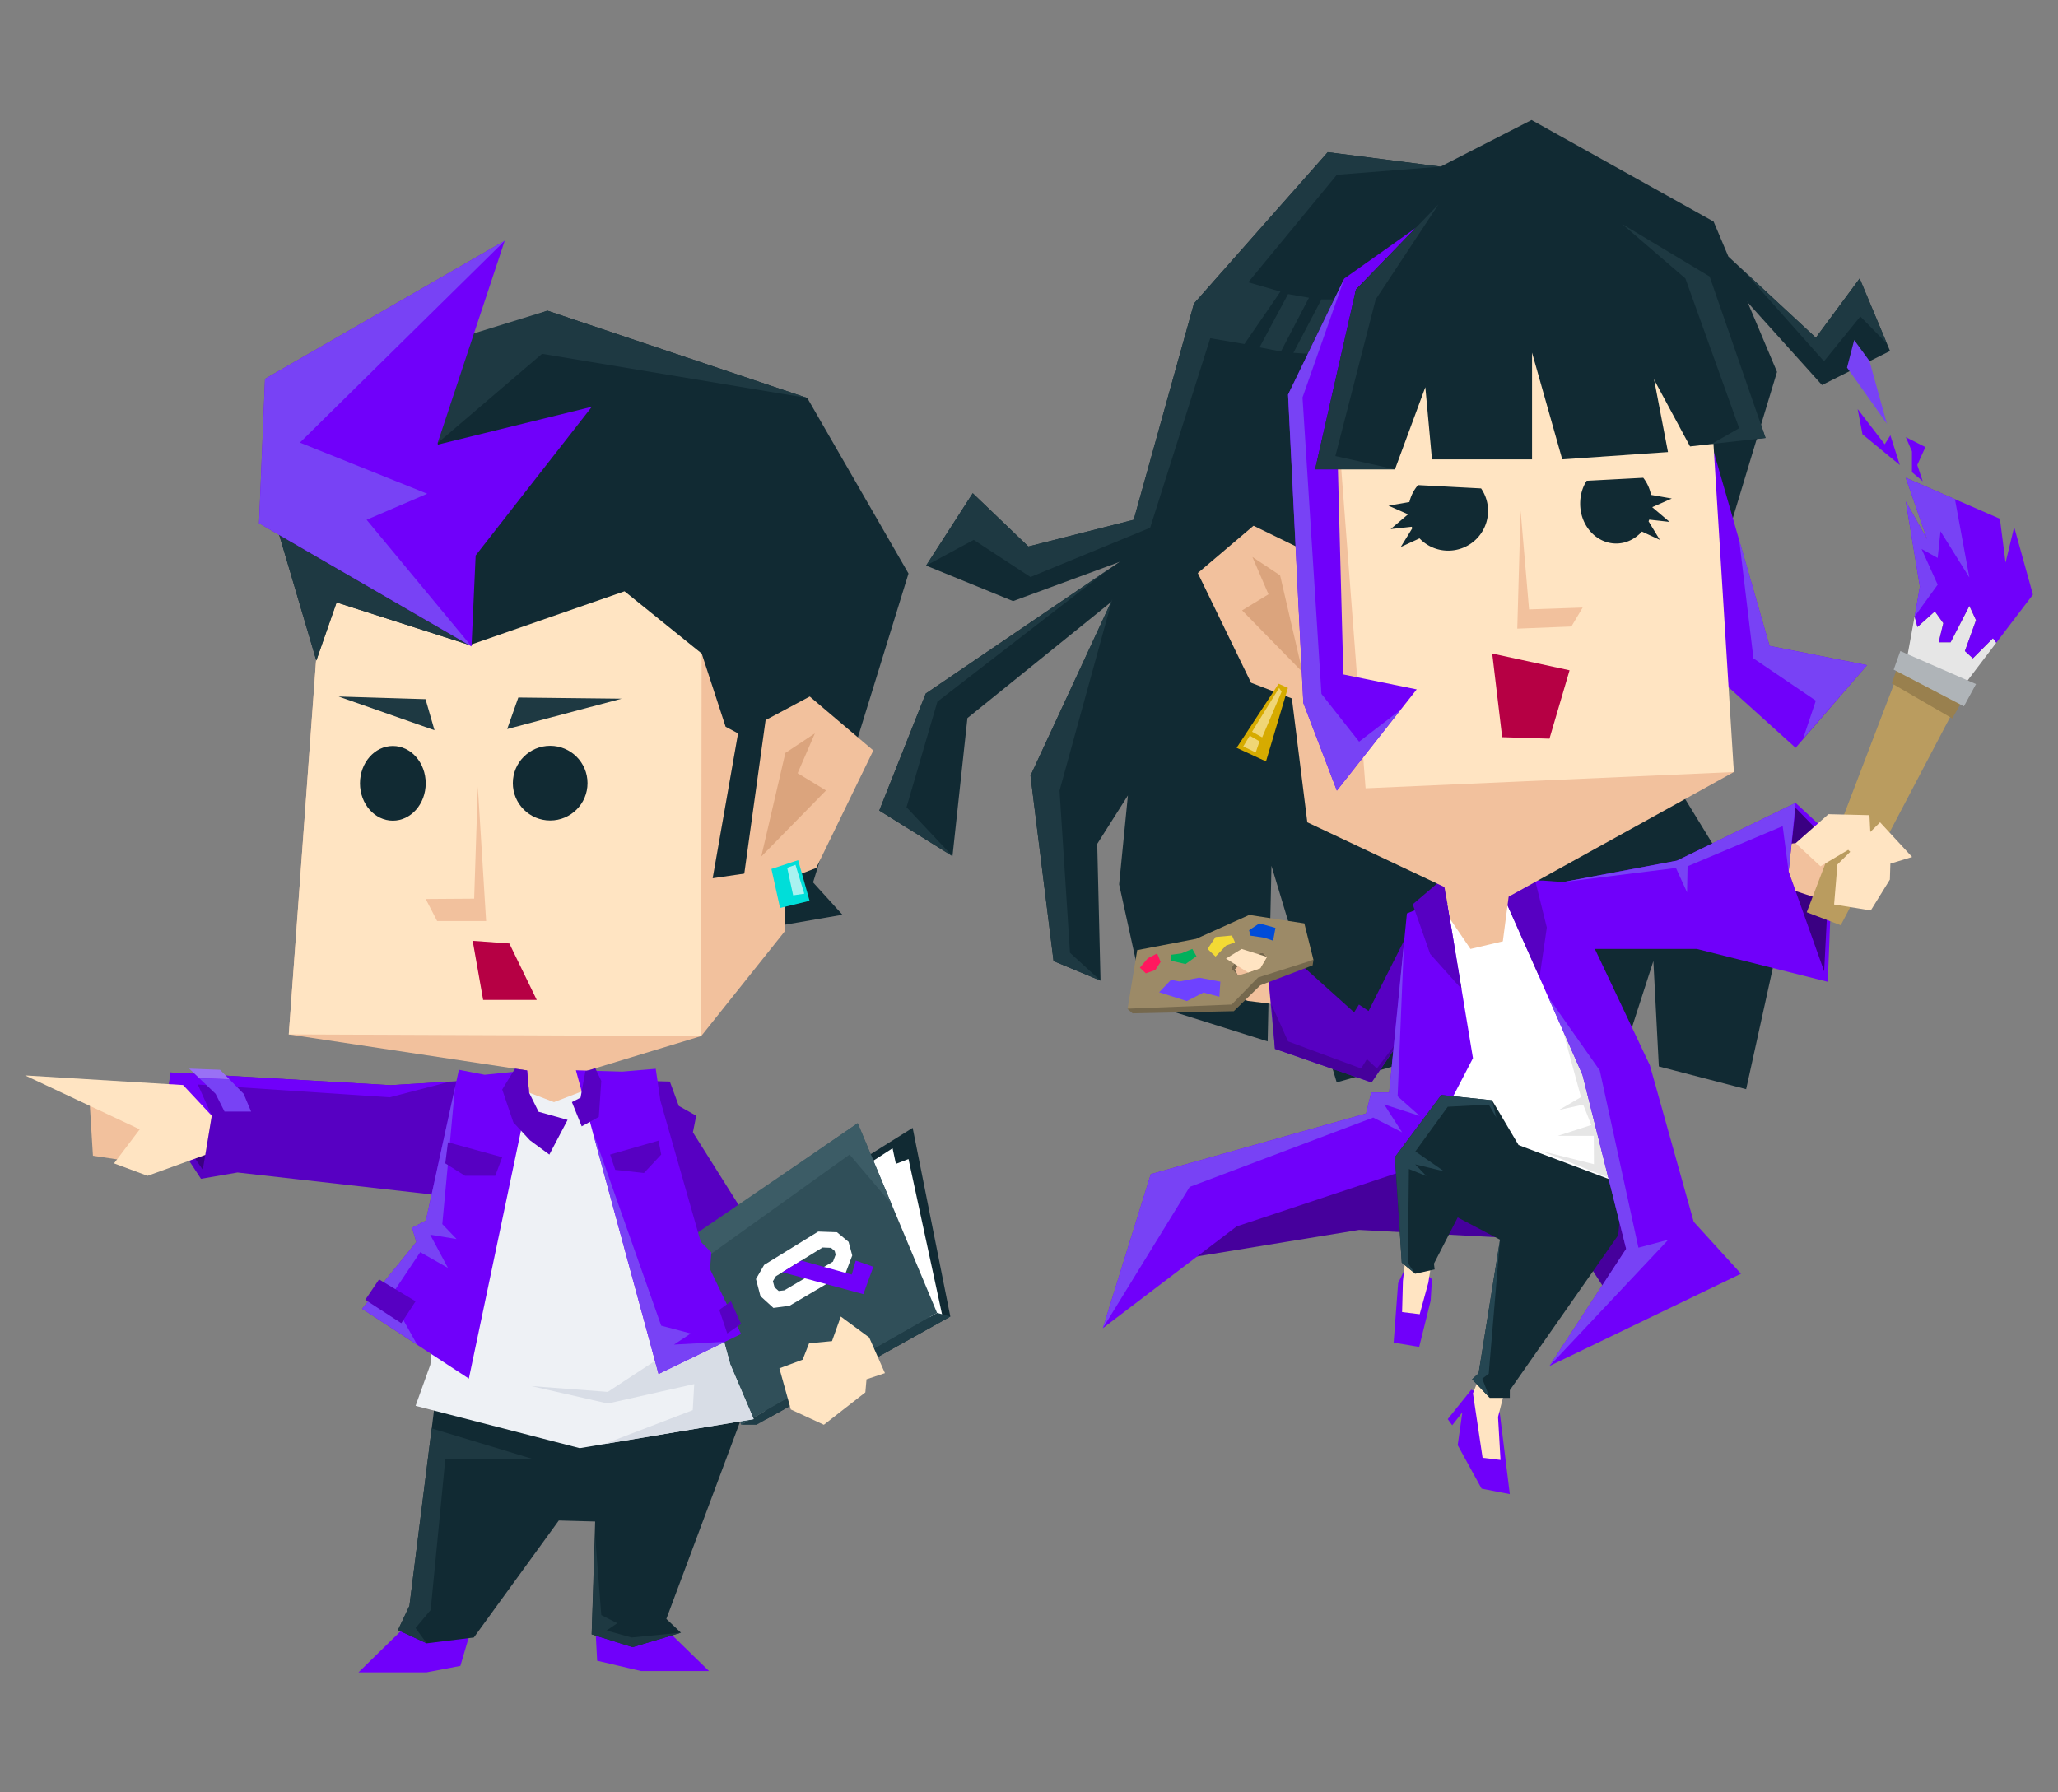 <svg xmlns="http://www.w3.org/2000/svg" id="_レイヤー_2" data-name="レイヤー 2" viewBox="0 0 124 108"><rect x="0" y="0" width="124" height="108" fill="#808080" stroke="none"/><defs><style>.cls-3{fill:#1e3942}.cls-7{fill:#ffe4c2}.cls-10{fill:#3a0082}.cls-12{fill:#7842f5}.cls-13{fill:#7000fa}.cls-19{fill:#75684d}.cls-20{fill:#fff}.cls-21{fill:#dba47d}.cls-22{fill:#112a33}.cls-23{fill:#b60044}.cls-33{fill:#5700c2}.cls-35{fill:#f2c19d}</style></defs><g id="_レイヤー_1-2" data-name="レイヤー 1"><path d="M0 0h124v108H0z" style="fill:none"/><path d="m46.18 85.51 11.08-6.18-2.27-11.37-10.88 6.82z" class="cls-22"/><path d="m51.48 70.68 2.3-1.49.2.94.76-.29 2.06 9.54h-1.08z" class="cls-20"/><path d="M44.65 85.85h.93l11.68-6.52-.8-.22z" style="fill:#1f3d47"/><path d="m38.96 65.13 1.4.04.54 1.47 1.05.59-.2 1 3.43 5.45-4.13 1.98z" class="cls-33"/><path d="m41.53 74.69 10.15-7.01 4.78 11.43-11.81 6.74z" style="fill:#304f59"/><path d="m52.21 83.11 1.11-.37-.95-2.15-1.71-1.26-.53 1.48-1.38.13-.39.99-1.4.52.69 2.48 1.99.92 2.5-1.95z" class="cls-7"/><path d="m50.29 75.37.06.23-.16.42-2.93 1.73-.34.04-.25-.22-.1-.37.18-.3 2.81-1.73.51.02.21.18m.85-.54-.7-.58-1.13-.04-3.26 2.01-.49.85.27 1.03.78.71.97-.13 3.39-2 .39-1.03z" class="cls-20"/><path d="m52.62 76.33-1.06-.37-.24.84-3.04-.84-1.14.7 4.88 1.32z" class="cls-13"/><path d="m43.51 81.78-1.23-5.82 8.91-6.39 2.52 2.97-2.03-4.86-10.83 7.4z" style="fill:#3c5c66"/><path d="m28.13 65.11-4.6.28-13.27-.77-.3 3.14 2.15 3.27 2.2-.38 12.03 1.36z" class="cls-33"/><path d="M10.49 64.86v3.09l1.73 2.54.54-3.26z" class="cls-10"/><path d="m24.51 97.93-2.91 2.84h4.1l2.04-.39.73-2.49zm15.3-.07 2.91 2.83h-4.1l-2.64-.62-.12-2.26z" class="cls-13"/><path d="m26.19 84.66-1.52 12.1-.69 1.46 1.73.8 2.84-.35 5.12-7.05 2.19.06-.21 6.8 2.47.77 2.91-.87-.88-.83 4.5-12.04z" class="cls-22"/><path d="m33.3 64.46 5.89.36L44 82.21l1.41 3.3-10.48 1.75-9.89-2.55.89-2.48 1.66-17.07z" style="fill:#eef1f5"/><path d="m32.16 64.46-3.91 18.61-6.43-4.21 3.27-4.02-.26-.86.83-.43 1.99-9.09 1.55.3z" class="cls-13"/><path d="m47.29 56.11.1-27.18-19.58-.97-8.21 4.23-2.2 30.14 14.36 2.17.12 1.34 1.5.57 1.67-.64.22-1.22 6.98-2.12z" class="cls-35"/><path d="m19.6 32.19 22.68.75-.03 29.49-24.85-.1z" class="cls-7"/><path d="m25.65 54.17 2.92-.02.22-6.75.5 8.1h-2.95z" class="cls-35"/><path d="m28.3 38.87 9.33-3.24 4.65 3.75 1.44 4.41.75.4-1.53 8.73 4.29-.63.06 3.43 3.47-.6-1.77-1.95 5.75-18.61-6.1-10.58-15.66-5.26-11.13 4.22-5.75 6.84 2.96 10.02 1.22-3.5z" class="cls-22"/><path d="m24.89 27.96 7.77-6.64 15.98 2.66-15.66-5.26-9.97 3.08-6.91 7.98 2.96 10.02 1.22-3.5 8.02 2.57z" class="cls-3"/><path d="m35.66 24.51-9.28 2.28-.01-.1 4.04-12.18-14.44 8.32-.36 8.7 12.8 7.42.25-5.48z" class="cls-13"/><path d="m28.41 38.95-12.8-7.42.36-8.7 14.44-8.32-12.34 12.16 7.67 3.08-3.65 1.57z" class="cls-12"/><path d="m46.13 43.39 2.66-1.42 3.83 3.25-3.44 7.08-4.53 1.75z" class="cls-35"/><path d="m45.87 51.61 1.45-6.24 1.78-1.18-1.04 2.4 1.71 1.04z" class="cls-21"/><path d="m31.76 64.5.12 1.34.57 1.15 1.75.49-1.1 2.09-1.17-.86-1-1.08-.67-1.98.77-1.26z" class="cls-33"/><path d="m40.62 76.56-.01 4.69-3.99 2.62-4.61-.35 4.61 1.05 5.21-1.17-.09 1.57-5.33 2.04 9-1.5-1.41-3.3-.46-1.7z" style="fill:#d8dde6"/><path d="m34.7 64.49 4.98 18.3 4.97-2.41-1.87-3.91.08-1-.64-.65-2.43-8.5-.28-1.92-2.02.17z" class="cls-13"/><path d="m35.27 64.55-.29 1.59-.52.27.59 1.46 1.03-.57.15-2.17-.36-.76zm8.07 14.38.48 1.42.83-.58-.61-1.36zm-6.58-9.36 2.92-.84.16.84-1.04 1.11-1.73-.19z" class="cls-33"/><path d="m26.01 86.07 6.15 1.86h-5.33l-.88 9.08-.91 1.09.67.92-1.73-.8.69-1.46zm9.85 6.48.37 4.77.96.49-.64.44 1.5.42 2.98-.29-2.91.87-2.47-.77z" class="cls-3"/><path d="m46.48 52.36.52 2.35 1.78-.43-.69-2.45z" style="fill:#00ded9"/><path d="m47.93 52.11.53 1.74-.67.1-.36-1.66z" style="fill:#a9f2f0"/><path d="m31.23 42.03 6.23.07-6.9 1.83zm-5.59.1-5.24-.16L26.18 44z" class="cls-3"/><circle cx="33.15" cy="47.19" r="2.25" class="cls-22"/><ellipse cx="23.67" cy="47.2" class="cls-22" rx="1.98" ry="2.25"/><path d="m30.69 56.85-2.21-.16.63 3.56h3.23z" class="cls-23"/><path d="m12.76 67.23-.84-1.88 11.56.77 3.65-.95-3.6.22-13.27-.77-.13 1.2z" class="cls-13"/><path d="m13.26 64.46-1.86-.07.62.59 1.8.05z" style="fill:#9971f5"/><path d="m14.68 65.91-.86-.88-1.8-.05.97.93.54 1.07h1.6zm12.74-.41-.77 8.26.86.9-1.59-.26 1.07 2-1.67-.95-1.8 2.69 1.61 2.88-3.31-2.16 3.27-4.02-.26-.86.83-.43z" class="cls-12"/><path d="m22.84 77.09-.83 1.23 2.17 1.41.86-1.32z" class="cls-33"/><path d="m35.68 68.09 4.16 11.79 1.78.47-1.01.67 3.08-.17-4.01 1.94z" class="cls-12"/><path d="m26.99 68.83 3.27.9-.42 1.12h-1.82l-1.19-.75z" class="cls-33"/><path d="m5.37 65.91.23 3.73 3.04.46 1.2-2.52z" class="cls-35"/><path d="m1.51 64.8 9.52.58 1.73 1.85-.39 2.36-3.48 1.26-2.02-.75 1.55-2.05z" class="cls-7"/><path d="M88.47 10.25 80 9.17l-8.06 9.12-3.63 13.03-6.35 1.61-3.35-3.21-2.81 4.36 5.24 2.14 7.15-2.63-6.1 13.15 1.39 11.17 2.83 1.18-.2-8.24 1.85-2.92-.53 5.36L69 60.43l7.38 2.32.23-10.58 3.93 13.05 14.61-4.15z" class="cls-22"/><path d="m78.25 58.84-1.22-2.77-1.36.03-.63 2.79.33.3-.86.87.67.25 1.83.23z" class="cls-35"/><path d="M85.12 55.64h1.99l.24 2.72-4.71 6.86-5.82-2.02-.39-4.15 1.89-.99L81.59 61l.29-.47.58.39z" class="cls-33"/><path d="m76.62 60.54.99 2.21 4.4 1.63.35-.56.6.56 2.03-2.66-2.35 3.5-5.82-2.02zM69.6 76.12l12.29-2.01 12.93.69 2.6 4 4.07-3.18-3.69-5.85-15.91-.23z" style="fill:#46009c"/><path d="m99.95 45.56 7.12 11.62-1.86 8.45-5.26-1.37-.33-6.35-1.63 5.05-10.22-1.89.98-11.52z" class="cls-22"/><path d="m75.35 55.89 1.08 1.09-.84.44.31.75-.68.28.22.71-.64.3.1.8-1.37-.92.54-2.03.1-1.08z" class="cls-35"/><path d="m90.05 53.45-5.23 1.89.29 11.03-1.28 1.19.65.67-.78 1.78L91.5 69l7.36 3.47.2-6.92-4.78-11.5z" class="cls-20"/><path d="m87.15 54.09-2.38.95-1.07 10.79h-1.08l-.31 1.27-12.97 3.65-2.89 9.28 8.06-6.13 10.85-3.61 3.39-6.53zm-.87 23-.08 1.29-.69 2.78-1.54-.26.27-3.58.42-.88 1.04.04z" class="cls-13"/><path d="m84.75 75.18-.22 2.01-.05 1.87 1.06.13.52-1.9.25-1.57z" class="cls-7"/><path d="m90.36 85.1.61 4.93-1.7-.33-1.44-2.62.28-1.98-.61.78-.27-.37 1.42-1.77.85.35z" class="cls-13"/><path d="m91.05 82.31-.79 3.07.15 2.59-1.08-.13-.58-3.88.61-1.57z" class="cls-7"/><path d="m91.5 69-1.6-2.7-3.06-.32-2.79 3.74.41 6.36.81.67 1.17-.26-.04-.35 2.35-4.57z" class="cls-22"/><path d="m97.8 71.37-.3 3.06-6.53 9.34v.46h-1.21l-1.06-1.12.39-.36 1.29-8.05-4.43-2.33-1.06-2.92L91.5 69z" class="cls-22"/><path d="m67.93 60.79.31.27 6.1-.13 1.6-1.56 3.15-1.2.05-.33-2.57.4-1.71.85-1.07-.87-3.22.23z" class="cls-19"/><path d="m78.59 55.64-3.32-.51-3.2 1.44-3.55.68-.58 3.53 6.27-.25 1.59-1.63 3.34-1.06zm-2.65 2.7-.74.26-.6.18-.42-.42.19-.31.65-.42 1.06-.22.26.24-.4.68Z" style="fill:#9c8a67"/><path d="m74.65 58.13-.25.29.19.36-.41-.42.22-.36 1.26-.5.42-.09.26.25-1 .14z" class="cls-19"/><path d="m76.34 57.66-1.53-.48-.94.58 1.33.84.74-.26z" class="cls-7"/><path d="m69.16 57.74-.48.57.36.34.57-.2.32-.49-.21-.51z" style="fill:#ff185f"/><path d="M70.56 57.53v.36l.87.2.66-.47-.25-.44-.67.27z" style="fill:#00b05c"/><path d="m73.24 56.46-.48.72.48.46.63-.66.54-.2-.18-.41z" style="fill:#f3da34"/><path d="m70.56 59.04-.72.75 1.67.53 1-.51.96.25.06-.91-1.28-.24-1.19.23z" style="fill:#6e42ff"/><path d="m75.26 56.05.62-.41.97.27-.14.77-.55-.18-.81-.12z" style="fill:#004cd9"/><path d="m66.45 80.03 2.89-9.28 12.97-3.65.31-1.27h1.08l.89-8.97-.38 9.2 1.33 1.18-2.14-.69 1.08 1.68-1.74-.89-11.06 4.18z" class="cls-12"/><path d="m85.27 76.75-.44-.64.06-5.67 1.05.42-.67-.7 1.74.42-1.73-1.2 1.95-2.69 2.47-.13.46.79-.26-1.05-3.06-.32-2.79 3.74.41 6.36zm5.11-2.05-.68 8.08-.39.29.45 1.16-1.06-1.12.39-.36z" style="fill:#254652"/><path d="m93.53 59.76 1.73 6.35-1.32.77 1.45-.32.49 1.23-2.01.65h2.16l.01 1.71-3.19-.8 4.42 1.75-1.2-6.55zm25.34-20.09-.48-.44.67-1.86-.4-.86-1.13 2.19h-.72l.28-1.15-.51-.71-1.05.94-.17-.63-.53 2.89 3.32 1.49 2.13-2.8-.2-.27z" style="fill:#e6e6e6"/><path d="m121.36 31.76-.52 2.14-.34-2.64-5.67-2.47 1.29 3.71-1.29-2.28.85 5.13-.32 1.8.17.63 1.05-.94.51.71-.28 1.15h.72l1.13-2.19.4.86-.67 1.86.48.44 1.21-1.21.2.27 2.21-2.9zM91.5 53.65l9.54-1.79 7.15-3.48 2.28 2.11-.34 8.67-7.89-1.98h-9.2z" class="cls-13"/><path d="m108.19 48.68 2.11 2.17-.39 7.68-2.14-6.02z" class="cls-10"/><path d="M110.99 54.09h-1.59l-1.21-.4-.42-1.18.18-1.68 3.26-.32 1.28 1.3z" class="cls-35"/><path d="m108.86 54.97 2.05.78 7.42-14.12-3.69-1.78z" style="fill:#ba9c5f"/><path d="m110.17 49.06 2.47.06.18 3.52-1.46-1.43-1.67.99-1.5-1.39z" class="cls-7"/><path d="m113.28 49.55 1.93 2.09-1.31.4-.03.96-1.15 1.86-2.21-.36.2-2.41z" class="cls-7"/><path d="m90.38 53.5 4.97 11.27 2.63 10.48-4.62 7.06 11.54-5.56-2.85-3.13-2.64-9.43-5.22-11.04-1.21-.09h-1.3z" class="cls-13"/><path d="m87.07 52.83-1.95 1.66 1.05 2.99 1.89 2.11-.97-5.82zm4.43-.21h.89l.81 3.27-.44 3-2.6-5.83z" class="cls-33"/><path d="m85.8 10.55 6.48-3.32 10.97 6.12 3.82 9.06-3.57 11.81z" class="cls-22"/><path d="m106.62 38.92-6.36-22.14L102 39.47l6.19 5.59 4.3-4.98z" class="cls-13"/><path d="M75.44 22.84 80 17.57h20.47l4 28.95-13.57 7.51-.35 2.69-1.95.46-1.22-1.79-.35-1.94-8.26-3.9z" class="cls-35"/><path d="M102.67 17.57H80l2.28 29.93 22.19-.98z" class="cls-7"/><path d="m78.24 32.82-2.49-1.33-3.58 3.04 3.21 6.61 4.24 1.63z" class="cls-35"/><path d="m78.48 40.5-1.35-5.83-1.67-1.11.97 2.25-1.59.97z" class="cls-21"/><path d="m95.36 36.61-3.23.11-.51-5.95-.2 7.11 3.26-.13z" class="cls-35"/><path d="m104.14 15.46 5.27 4.89 2.64-3.57 1.83 4.37-4.1 2.05-6.31-7.01zM71.19 31.32 55.78 41.79l-2.8 7.05 4.41 2.75.9-8.32 12.75-10.3zm2.07-.75 5.68 2.77.3-8.45 6.56-8.11-4.68-4.46-7.59 6.87zm15.98-1.14-3.8-.2c-.25.29-.43.64-.52 1.02l-1.26.22 1.18.52-1.05.89 1.27-.14s.02.05.04.08l-.7 1.14 1.13-.52c.44.46 1.05.74 1.73.74a2.4 2.4 0 0 0 2.4-2.4c0-.5-.16-.97-.42-1.35m11.36 2.02-1.05-.89 1.18-.52-1.25-.22c-.08-.39-.24-.74-.47-1.03l-3.41.18c-.25.39-.39.86-.39 1.38 0 1.32.97 2.4 2.17 2.4.61 0 1.15-.28 1.55-.72l1.08.5-.68-1.12s.03-.06.04-.1l1.25.14Zm-3.87-14.02 5.1 9.47 4.55-.51-3.78-10.93-3.88.89z" class="cls-22"/><path d="m90.51 44.42 2.85.09 1.21-4.12-4.66-1.01z" class="cls-23"/><path d="m77.04 41.2.56.25-1.32 4.43-1.77-.82z" style="fill:#d6ab00"/><path d="m114.38 40.03-.39 1.15 3.64 2.11.66-1.16z" style="fill:#99804e"/><path d="m114.5 39.23-.4 1.12 4.23 2.21.73-1.34z" style="fill:#afb4b8"/><path d="m114.47 28.02-2.25-1.85-.29-1.52 1.63 2.12.34-.54z" class="cls-13"/><path d="m112.64 21.75 1.05 3.78-2.4-3.38.43-1.66z" class="cls-12"/><path d="M115.2 27.2v1.25l.65.55-.33-.98.49-1.08-1.18-.6z" class="cls-13"/><path d="m93.29 60.09 3.1 4.41 2.33 10.68 1.8-.48-7.16 7.61 4.62-7.06-2.63-10.48zm.9-6.94 6.79-.85.67 1.47.03-1.57 5.73-2.42.36 2.73.42-4.13-7.15 3.48zm10.6-20.62.86 7.14 3.76 2.55-.77 2.29 3.85-4.43-5.87-1.16zm10.57 4.62.32-1.8-.85-5.13 1.29 2.28-1.29-3.71 2.96 1.29.87 4.72-1.74-2.79-.17 1.61-.97-.54.97 2.15z" class="cls-12"/><path d="m55.8 34.08 2.87-1.55 3.42 2.24 7.21-2.97 3.62-11.42 2.06.35 2.17-3.16-1.94-.56 5.34-6.48 6.24-.49L80 9.17l-8.06 9.12-3.63 13.03-6.35 1.61-3.35-3.21z" class="cls-3"/><path d="m75.89 20.93 1.72-3.21 1.26.22-1.69 3.24zm2.04.33 1.69-3.22h1.25l-.95 3.35z" class="cls-3"/><path d="m80.49 23.63.45 17.01 4.42.9-4.81 6.1-2.02-5.28-.92-18.58 3.39-7 4.35-3.08-3.65 3.75z" class="cls-13"/><path d="m96.64 14.02 2.22 4.65 1.64 8.57-6.37.44-1.82-6.43v6.43h-6.03l-.4-4.35-1.83 4.95h-4.81l2.46-10.83L86.01 13z" class="cls-22"/><path d="m81 16.78-3.39 7 .92 18.58 2.02 5.28 3.84-4.87-2.5 1.92-2.27-2.88-1.14-17.86z" class="cls-12"/><path d="m52.98 48.84 2.8-7.05 11.01-7.48-10.31 7.97-1.86 6.36 2.77 2.95zM67.02 36.1l-4.93 10.64 1.39 11.17 2.83 1.18-1.84-1.68-.63-9.77zm19.65-23.78-4.97 5.13-2.46 10.83h4.81l-3.59-.8 2.43-9.44zm11.07 1.18 5.27 3.16 3.37 9.73-3.25.36 1.66-.95-3.24-9.02zm7.32 2.82 4.84 5.45 2.19-2.7 1.6 1.63-1.64-3.92-2.64 3.57z" class="cls-3"/><path d="m77.07 41.45-1.63 2.64.61.34 1.17-2.75zm-1.77 2.88-.39.65.75.36.23-.67z" style="fill:#f0d676"/></g></svg>
